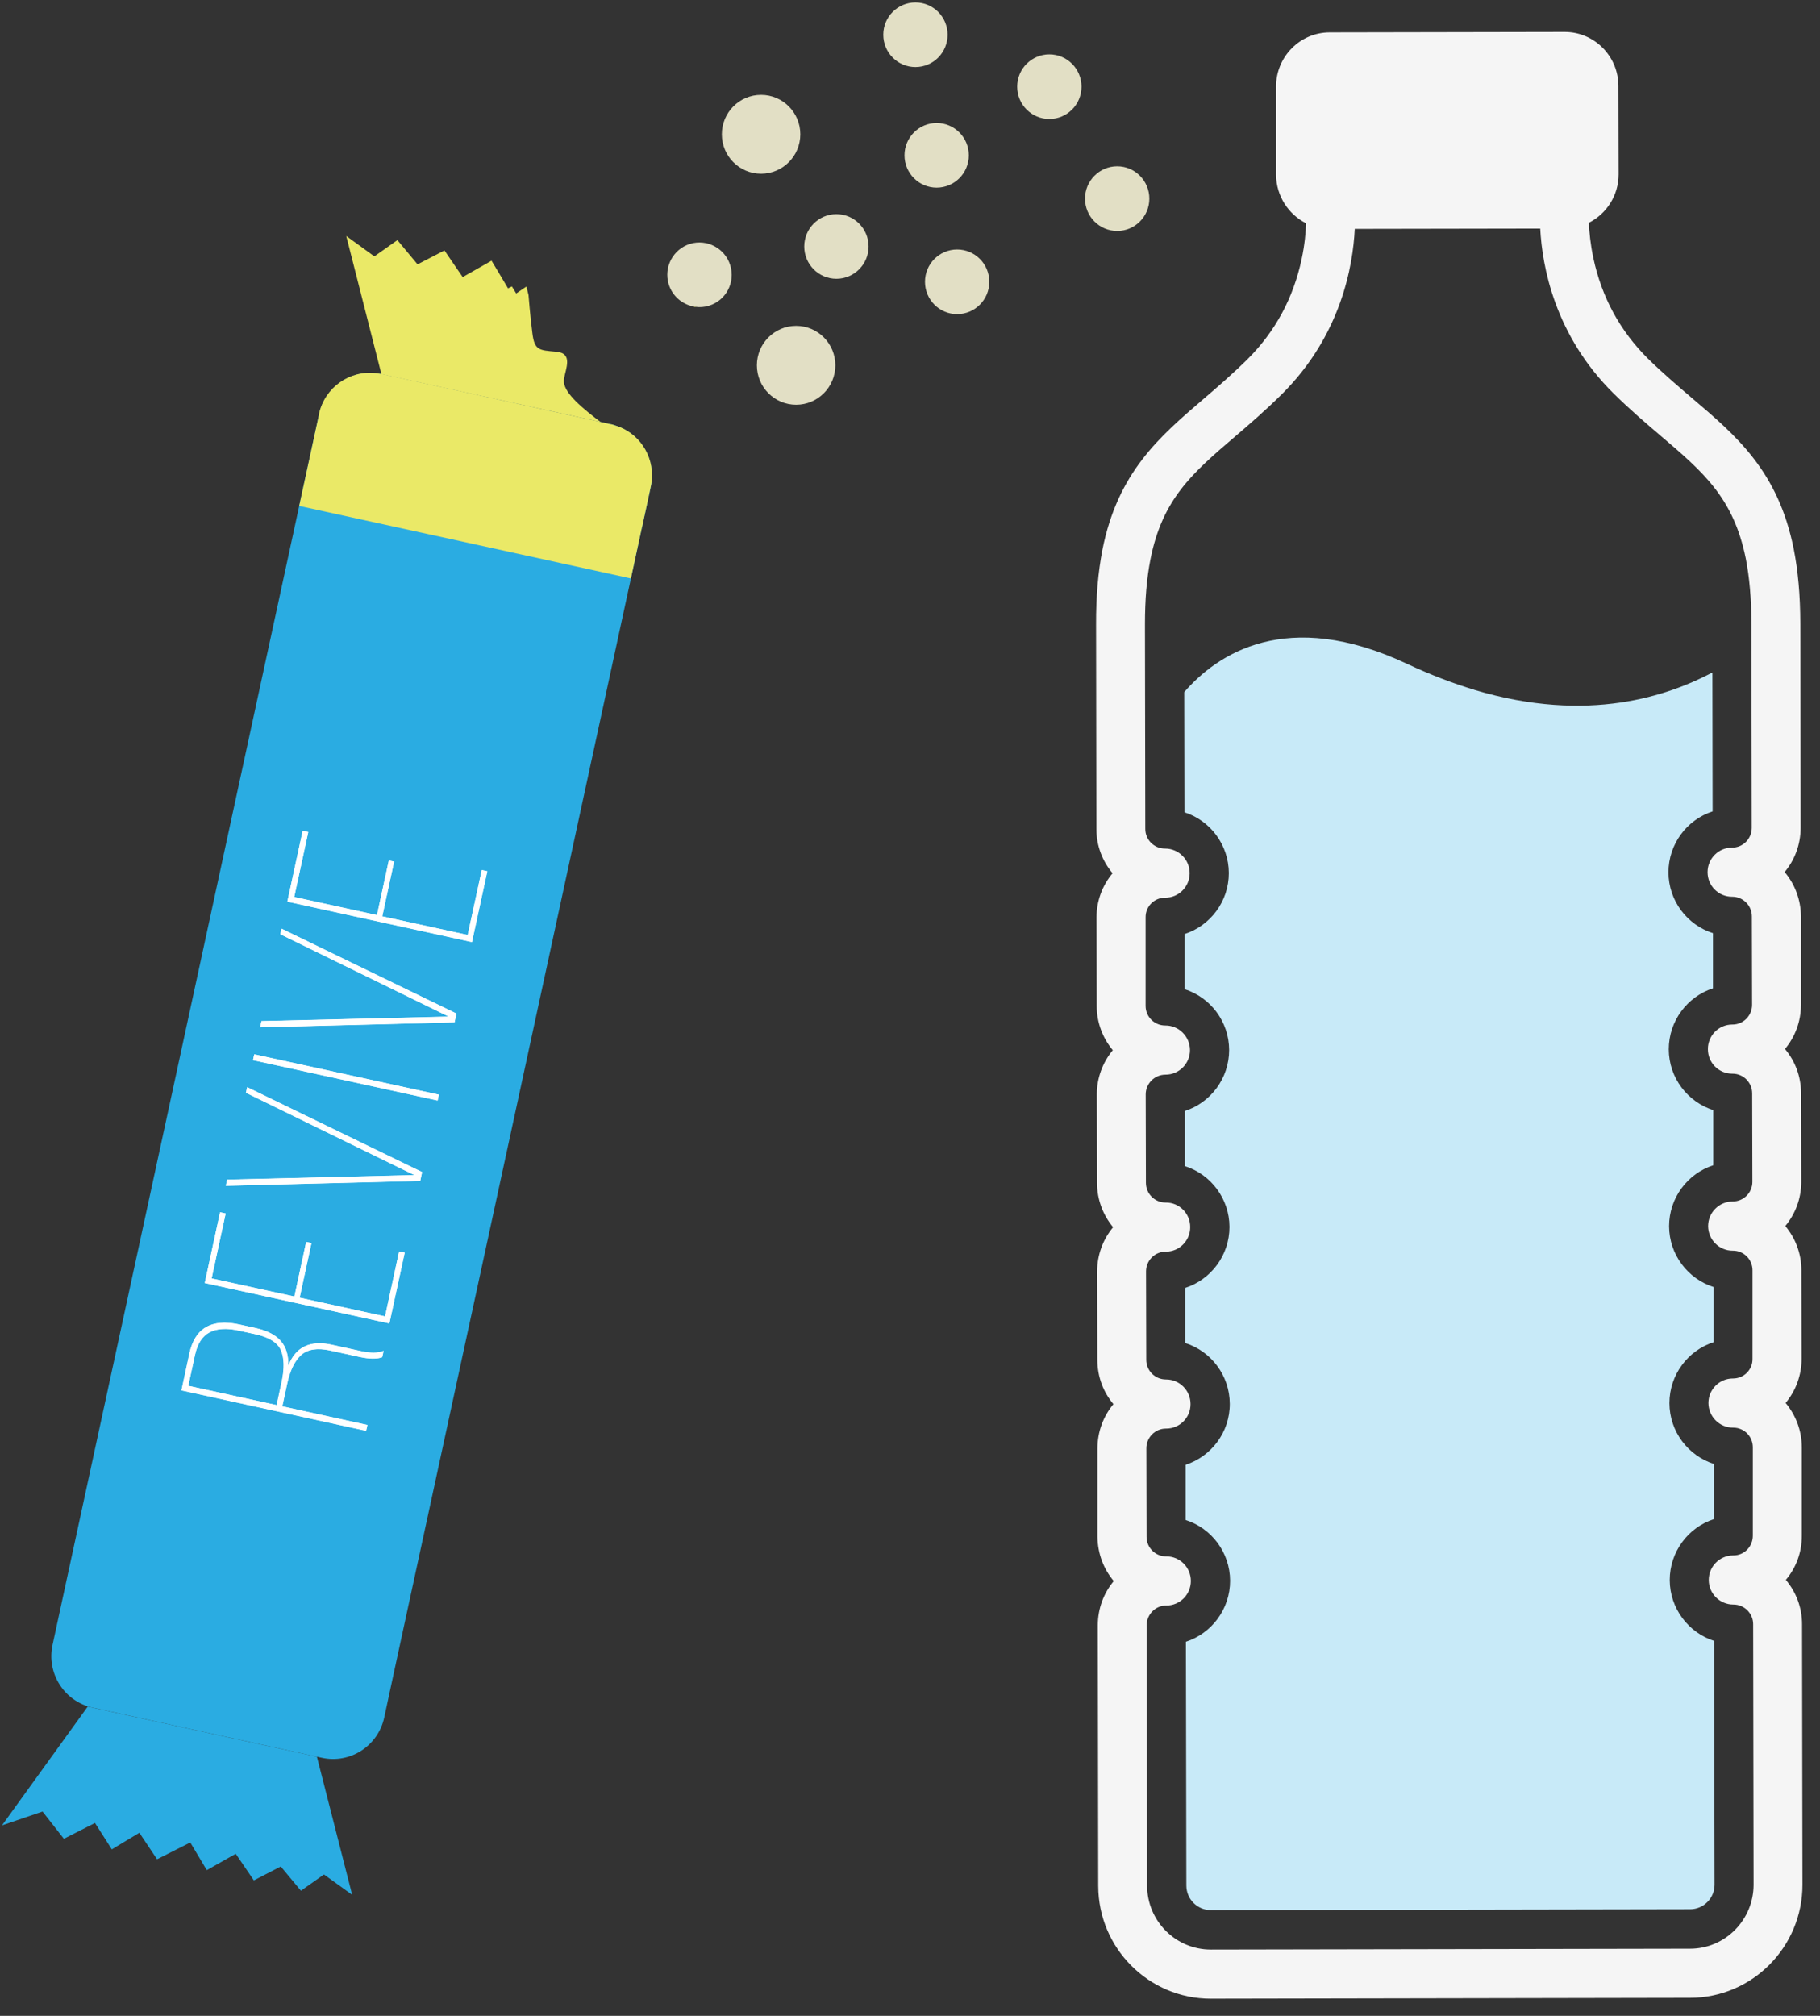 <svg width="93" height="103" viewBox="0 0 93 103" fill="none" xmlns="http://www.w3.org/2000/svg">
<rect x="0" y="0" width="93" height="103" fill="#333333" stroke="none"/>
<g id="Layer_2" clip-path="url(#clip0_1522_2984)">
<path id="Vector" d="M36.226 15.621C35.996 15.693 35.755 15.71 35.535 15.677C35.503 15.677 35.47 15.671 35.437 15.66C34.862 15.55 34.358 15.132 34.171 14.526C33.903 13.656 34.391 12.731 35.261 12.461C36.127 12.197 37.047 12.687 37.316 13.557C37.584 14.432 37.097 15.357 36.226 15.621Z" fill="#E2DFC5"/>
<path id="Vector_2" d="M57.087 11.801C57.995 11.801 58.73 11.061 58.73 10.149C58.73 9.237 57.995 8.497 57.087 8.497C56.179 8.497 55.443 9.237 55.443 10.149C55.443 11.061 56.179 11.801 57.087 11.801Z" fill="#E2DFC5"/>
<path id="Vector_3" d="M42.739 14.245C43.647 14.245 44.383 13.506 44.383 12.593C44.383 11.681 43.647 10.942 42.739 10.942C41.831 10.942 41.096 11.681 41.096 12.593C41.096 13.506 41.831 14.245 42.739 14.245Z" fill="#E2DFC5"/>
<path id="Vector_4" d="M47.862 9.587C48.77 9.587 49.506 8.848 49.506 7.936C49.506 7.024 48.77 6.284 47.862 6.284C46.955 6.284 46.219 7.024 46.219 7.936C46.219 8.848 46.955 9.587 47.862 9.587Z" fill="#E2DFC5"/>
<path id="Vector_5" d="M48.909 16.051C49.817 16.051 50.553 15.311 50.553 14.399C50.553 13.487 49.817 12.748 48.909 12.748C48.001 12.748 47.266 13.487 47.266 14.399C47.266 15.311 48.001 16.051 48.909 16.051Z" fill="#E2DFC5"/>
<path id="Vector_6" d="M53.62 6.08C54.528 6.08 55.264 5.341 55.264 4.429C55.264 3.517 54.528 2.777 53.62 2.777C52.712 2.777 51.977 3.517 51.977 4.429C51.977 5.341 52.712 6.08 53.62 6.08Z" fill="#E2DFC5"/>
<path id="Vector_7" d="M46.778 3.427C47.686 3.427 48.422 2.687 48.422 1.775C48.422 0.863 47.686 0.124 46.778 0.124C45.871 0.124 45.135 0.863 45.135 1.775C45.135 2.687 45.871 3.427 46.778 3.427Z" fill="#E2DFC5"/>
<path id="Vector_8" d="M38.89 8.877C39.997 8.877 40.895 7.975 40.895 6.862C40.895 5.749 39.997 4.847 38.89 4.847C37.782 4.847 36.885 5.749 36.885 6.862C36.885 7.975 37.782 8.877 38.89 8.877Z" fill="#E2DFC5"/>
<path id="Vector_9" d="M40.681 20.681C41.788 20.681 42.686 19.779 42.686 18.666C42.686 17.553 41.788 16.651 40.681 16.651C39.573 16.651 38.676 17.553 38.676 18.666C38.676 19.779 39.573 20.681 40.681 20.681Z" fill="#E2DFC5"/>
<path id="Vector_10" d="M92.082 82.987C92.082 82.122 91.769 81.335 91.254 80.724C91.769 80.113 92.076 79.325 92.071 78.461V73.941C92.065 73.082 91.753 72.295 91.243 71.684C91.753 71.073 92.06 70.28 92.06 69.421L92.049 64.901C92.049 64.042 91.737 63.255 91.227 62.644C91.737 62.027 92.043 61.24 92.043 60.381L92.032 55.861C92.032 55.002 91.725 54.209 91.211 53.598C91.72 52.987 92.027 52.2 92.027 51.341V46.816C92.016 45.957 91.709 45.169 91.194 44.558C91.704 43.947 92.01 43.154 92.01 42.295L91.994 31.852C91.989 30.415 91.879 29.165 91.654 28.036C90.86 24.083 88.734 22.272 86.483 20.362C85.743 19.729 84.976 19.079 84.198 18.314C82.785 16.91 81.848 15.192 81.421 13.199C81.268 12.478 81.207 11.845 81.191 11.382C82.09 10.925 82.709 9.989 82.709 8.91L82.698 4.39C82.698 2.865 81.46 1.627 79.948 1.632L67.95 1.654C66.433 1.654 65.206 2.898 65.206 4.418V8.938C65.217 10.017 65.836 10.953 66.74 11.41C66.723 11.872 66.668 12.505 66.515 13.227C66.093 15.22 65.168 16.937 63.754 18.347C62.976 19.117 62.215 19.773 61.475 20.406C59.235 22.327 57.115 24.144 56.331 28.097C56.112 29.231 56.002 30.475 56.008 31.912L56.024 42.362C56.024 43.22 56.337 44.008 56.852 44.619C56.337 45.23 56.03 46.023 56.03 46.882L56.041 51.402C56.041 52.26 56.353 53.048 56.863 53.659C56.353 54.275 56.046 55.063 56.046 55.922L56.057 60.442C56.057 61.3 56.37 62.093 56.879 62.704C56.37 63.315 56.063 64.103 56.063 64.962L56.074 69.482C56.074 70.346 56.38 71.133 56.895 71.744C56.386 72.355 56.079 73.143 56.079 74.007V78.527C56.09 79.386 56.397 80.173 56.912 80.784C56.402 81.395 56.096 82.188 56.096 83.047L56.118 96.359C56.123 99.541 58.703 102.129 61.875 102.124L86.368 102.079C89.534 102.074 92.109 99.481 92.103 96.293L92.082 82.987ZM86.362 99.569L61.87 99.613C60.078 99.613 58.621 98.154 58.616 96.354L58.594 83.041C58.594 82.486 59.043 82.034 59.591 82.034H59.602C60.292 82.034 60.851 81.472 60.851 80.779C60.851 80.085 60.292 79.524 59.602 79.524H59.585C59.037 79.524 58.588 79.078 58.588 78.522L58.577 74.002C58.577 73.445 59.026 72.994 59.574 72.994H59.591C60.281 72.994 60.84 72.433 60.834 71.739C60.834 71.045 60.276 70.484 59.585 70.484H59.574C59.021 70.484 58.572 70.032 58.572 69.482L58.561 64.962C58.561 64.406 59.01 63.954 59.558 63.954H59.574C60.264 63.954 60.823 63.387 60.818 62.693C60.818 62 60.259 61.438 59.569 61.444H59.558C59.005 61.444 58.555 60.992 58.555 60.436L58.544 55.916C58.544 55.365 58.994 54.914 59.547 54.909H59.558C60.248 54.909 60.807 54.347 60.807 53.653C60.801 52.96 60.243 52.398 59.552 52.398H59.541C58.988 52.398 58.539 51.952 58.539 51.396V46.876C58.528 46.32 58.977 45.869 59.531 45.869H59.541C60.232 45.869 60.79 45.307 60.79 44.613C60.79 43.92 60.226 43.358 59.536 43.358H59.525C58.972 43.358 58.523 42.907 58.523 42.356L58.506 31.907C58.506 30.64 58.594 29.55 58.785 28.587C59.394 25.487 60.949 24.155 63.097 22.316C63.869 21.655 64.669 20.967 65.513 20.13C68.515 17.141 69.134 13.612 69.227 11.696L78.704 11.68C78.803 13.59 79.433 17.119 82.451 20.103C83.295 20.934 84.094 21.617 84.872 22.278C87.025 24.111 88.581 25.438 89.206 28.532C89.397 29.501 89.49 30.585 89.496 31.852L89.512 42.301C89.512 42.857 89.063 43.309 88.515 43.309H88.504C87.814 43.309 87.255 43.87 87.255 44.564C87.255 45.258 87.814 45.819 88.504 45.819H88.521C89.069 45.819 89.518 46.27 89.518 46.821L89.529 51.341C89.529 51.897 89.08 52.349 88.532 52.349H88.515C87.825 52.349 87.266 52.916 87.272 53.609C87.272 54.303 87.831 54.864 88.521 54.859H88.532C89.085 54.859 89.534 55.31 89.534 55.867L89.545 60.386C89.545 60.937 89.096 61.389 88.543 61.389H88.532C87.841 61.394 87.283 61.956 87.283 62.649C87.288 63.343 87.847 63.904 88.537 63.904H88.548C89.102 63.899 89.551 64.35 89.551 64.906V69.427C89.562 69.983 89.112 70.434 88.559 70.434H88.548C87.858 70.434 87.299 70.996 87.299 71.689C87.305 72.383 87.863 72.945 88.554 72.945H88.565C89.118 72.945 89.567 73.39 89.567 73.947V78.466C89.567 79.023 89.129 79.474 88.576 79.474H88.565C87.874 79.474 87.316 80.036 87.316 80.729C87.316 81.423 87.88 81.984 88.57 81.984H88.581C89.134 81.984 89.584 82.436 89.584 82.987L89.606 96.299C89.606 98.099 88.154 99.569 86.362 99.569Z" fill="#F5F5F5"/>
<path id="Vector_11" d="M75.33 35.243C74.251 34.918 73.106 34.483 71.906 33.922C65.721 31.015 62.183 33.437 60.512 35.364L60.523 41.503C61.832 41.921 62.785 43.154 62.791 44.608C62.791 46.061 61.843 47.3 60.534 47.724V50.543C61.848 50.961 62.802 52.194 62.807 53.648C62.807 55.101 61.859 56.34 60.55 56.764V59.583C61.865 60.001 62.818 61.234 62.824 62.688C62.824 64.141 61.876 65.38 60.566 65.804V68.623C61.881 69.041 62.834 70.274 62.84 71.728C62.845 73.181 61.892 74.42 60.583 74.844V77.663C61.898 78.081 62.851 79.314 62.856 80.768C62.856 82.221 61.909 83.46 60.599 83.884L60.621 96.343C60.621 97.037 61.185 97.598 61.87 97.598L86.363 97.554C87.053 97.554 87.612 96.987 87.612 96.299L87.59 83.84C86.281 83.421 85.328 82.188 85.322 80.735C85.322 79.281 86.27 78.043 87.579 77.619V74.8C86.264 74.381 85.311 73.148 85.306 71.695C85.306 70.241 86.254 69.003 87.563 68.579V65.76C86.248 65.341 85.295 64.108 85.289 62.655C85.289 61.201 86.237 59.963 87.546 59.539V56.72C86.232 56.301 85.278 55.068 85.273 53.615C85.273 52.161 86.221 50.923 87.53 50.499V47.68C86.215 47.261 85.262 46.028 85.257 44.575C85.257 43.121 86.204 41.883 87.513 41.459L87.502 34.362C85.284 35.524 81.203 37.005 75.336 35.248L75.33 35.243Z" fill="#C8EAF8"/>
<path id="Vector_12" d="M33.307 24.496C33.307 24.496 33.307 24.54 33.301 24.562C33.296 24.656 33.28 24.75 33.258 24.849L33.099 25.592L32.814 26.908C32.814 26.908 32.809 26.913 32.809 26.919L32.239 29.556L20.148 85.365L19.634 87.754C19.321 89.208 17.892 90.133 16.445 89.813L16.193 89.758L4.738 87.253C3.287 86.939 2.372 85.502 2.684 84.049L15.289 25.851L16.303 21.177C16.599 19.822 17.859 18.925 19.201 19.068C19.299 19.079 19.398 19.095 19.491 19.117L30.694 21.567L31.203 21.677H31.236C31.302 21.7 31.368 21.716 31.433 21.738C32.622 22.107 33.395 23.258 33.307 24.496Z" fill="#2AACE2"/>
<path id="Vector_13" d="M30.414 21.353C30.523 21.435 30.611 21.507 30.693 21.562L19.49 19.117L17.891 12.836L17.693 12.059L18.34 12.527L19.129 13.1L19.151 13.083L20.306 12.269L21.336 13.507L22.711 12.797L23.418 13.832L23.643 14.157L24.169 13.86L25.116 13.32L25.522 13.997L25.96 14.735L26.157 14.636L26.376 14.994L26.897 14.642L27.006 15.071C27.006 15.071 27.088 16.128 27.203 17.02C27.313 17.906 27.543 17.895 28.42 17.972C29.296 18.044 28.907 18.831 28.82 19.36C28.726 19.883 29.362 20.538 30.414 21.353Z" fill="#EAE967"/>
<path id="Vector_14" d="M35.58 15.61L35.536 15.677C35.503 15.677 35.47 15.671 35.438 15.66L35.58 15.61Z" fill="#EAE967"/>
<path id="Vector_15" d="M16.193 89.758L17.995 96.816L16.554 95.776L15.377 96.607L14.347 95.368L12.972 96.079L12.046 94.719L10.567 95.555L9.723 94.141L8.025 94.999L7.121 93.645L5.713 94.493L4.853 93.144L3.264 93.953L2.174 92.561L0.104 93.265L4.481 87.198L16.193 89.758Z" fill="#2AACE2"/>
<path id="Vector_16" d="M33.307 24.496C33.307 24.496 33.307 24.54 33.301 24.562C33.296 24.656 33.279 24.75 33.257 24.849L33.099 25.592L32.814 26.908C32.814 26.908 32.808 26.913 32.808 26.919L32.238 29.556L32.112 29.528L15.289 25.851L16.302 21.177V21.138C16.604 19.795 17.864 18.908 19.201 19.068C19.283 19.073 19.37 19.09 19.458 19.106H19.491L30.694 21.562L31.203 21.677H31.236C31.302 21.7 31.367 21.716 31.433 21.738C32.633 22.096 33.411 23.252 33.307 24.496Z" fill="#EAE967"/>
<path id="Vector_17" d="M12.22 67.676L13.069 67.863C13.656 67.99 14.077 68.21 14.351 68.529C14.62 68.843 14.746 69.267 14.724 69.801C15.096 68.832 15.83 68.469 16.937 68.711L18.422 69.036C18.931 69.146 19.326 69.14 19.594 69.025L19.523 69.349C19.249 69.448 18.86 69.443 18.356 69.333L16.871 69.008C16.214 68.865 15.721 68.942 15.387 69.234C15.053 69.531 14.817 70.016 14.669 70.693L14.417 71.86L18.767 72.812L18.701 73.11L9.268 71.045L9.673 69.162C9.952 67.863 10.802 67.368 12.209 67.676H12.22ZM14.351 68.986C14.171 68.59 13.738 68.32 13.047 68.171L12.182 67.984C11.579 67.852 11.092 67.879 10.714 68.072C10.336 68.265 10.089 68.656 9.958 69.239L9.618 70.808L14.132 71.794L14.384 70.627C14.538 69.922 14.521 69.371 14.346 68.981L14.351 68.986Z" fill="white"/>
<path id="Vector_18" d="M11.471 67.582C10.506 67.582 9.909 68.105 9.685 69.157L9.279 71.04L18.713 73.104L18.778 72.807L14.429 71.854L14.681 70.687C14.829 70.01 15.07 69.526 15.398 69.228C15.623 69.03 15.919 68.931 16.291 68.931C16.472 68.931 16.669 68.953 16.883 69.003L18.367 69.327C18.631 69.382 18.861 69.415 19.063 69.415C19.244 69.415 19.403 69.394 19.534 69.344L19.606 69.019C19.463 69.08 19.293 69.113 19.085 69.113C18.893 69.113 18.674 69.085 18.428 69.03L16.943 68.705C16.724 68.656 16.516 68.634 16.324 68.634C15.557 68.634 15.026 69.019 14.73 69.795C14.752 69.261 14.626 68.837 14.357 68.524C14.089 68.21 13.662 67.99 13.076 67.857L12.226 67.67C11.958 67.61 11.706 67.582 11.476 67.582H11.471ZM14.138 71.794L9.624 70.808L9.964 69.239C10.09 68.65 10.342 68.265 10.72 68.072C10.945 67.957 11.208 67.901 11.509 67.901C11.717 67.901 11.942 67.929 12.188 67.984L13.054 68.171C13.744 68.325 14.182 68.595 14.357 68.986C14.533 69.377 14.549 69.927 14.396 70.632L14.144 71.799L14.138 71.794Z" fill="white"/>
<path id="Vector_19" d="M15.914 63.519L15.311 66.31L19.677 67.263L20.395 63.943L20.68 64.004L19.896 67.621L10.463 65.556L11.246 61.939L11.531 62L10.813 65.319L15.043 66.244L15.645 63.453L15.914 63.514V63.519Z" fill="white"/>
<path id="Vector_20" d="M11.246 61.944L10.463 65.556L19.896 67.621L20.68 64.004L20.395 63.943L19.677 67.263L15.311 66.305L15.914 63.519L15.645 63.459L15.043 66.25L10.813 65.325L11.531 62.005L11.246 61.944Z" fill="white"/>
<path id="Vector_21" d="M21.183 60.045L12.571 55.834L12.631 55.547L21.572 59.886L21.473 60.331L11.541 60.585L11.607 60.271L21.183 60.04V60.045Z" fill="white"/>
<path id="Vector_22" d="M12.631 55.553L12.565 55.834L21.183 60.045L11.607 60.276L11.541 60.59L21.473 60.337L21.566 59.891L12.631 55.553Z" fill="white"/>
<path id="Vector_23" d="M22.427 55.933L22.361 56.23L12.928 54.165L12.993 53.868L22.427 55.933Z" fill="white"/>
<path id="Vector_24" d="M12.993 53.873L12.928 54.171L22.361 56.23L22.427 55.933L12.993 53.873Z" fill="white"/>
<path id="Vector_25" d="M22.936 51.947L14.325 47.735L14.385 47.449L23.325 51.787L23.227 52.233L13.295 52.486L13.361 52.172L22.936 51.941V51.947Z" fill="white"/>
<path id="Vector_26" d="M14.385 47.454L14.325 47.735L22.936 51.947L13.361 52.178L13.295 52.492L23.227 52.238L23.325 51.792L14.385 47.454Z" fill="white"/>
<path id="Vector_27" d="M20.136 44.03L19.534 46.821L23.9 47.773L24.617 44.454L24.902 44.514L24.119 48.131L14.685 46.067L15.469 42.45L15.754 42.51L15.036 45.83L19.265 46.755L19.868 43.964L20.136 44.024V44.03Z" fill="white"/>
<path id="Vector_28" d="M15.465 42.455L14.682 46.072L24.115 48.137L24.898 44.52L24.619 44.459L23.896 47.773L19.53 46.821L20.138 44.03L19.869 43.969L19.261 46.76L15.032 45.836L15.75 42.516L15.465 42.455Z" fill="white"/>
</g>
<defs>
<clipPath id="clip0_1522_2984">
<rect width="92" height="102" fill="white" transform="translate(0.104 0.124)"/>
</clipPath>
</defs>
</svg>
